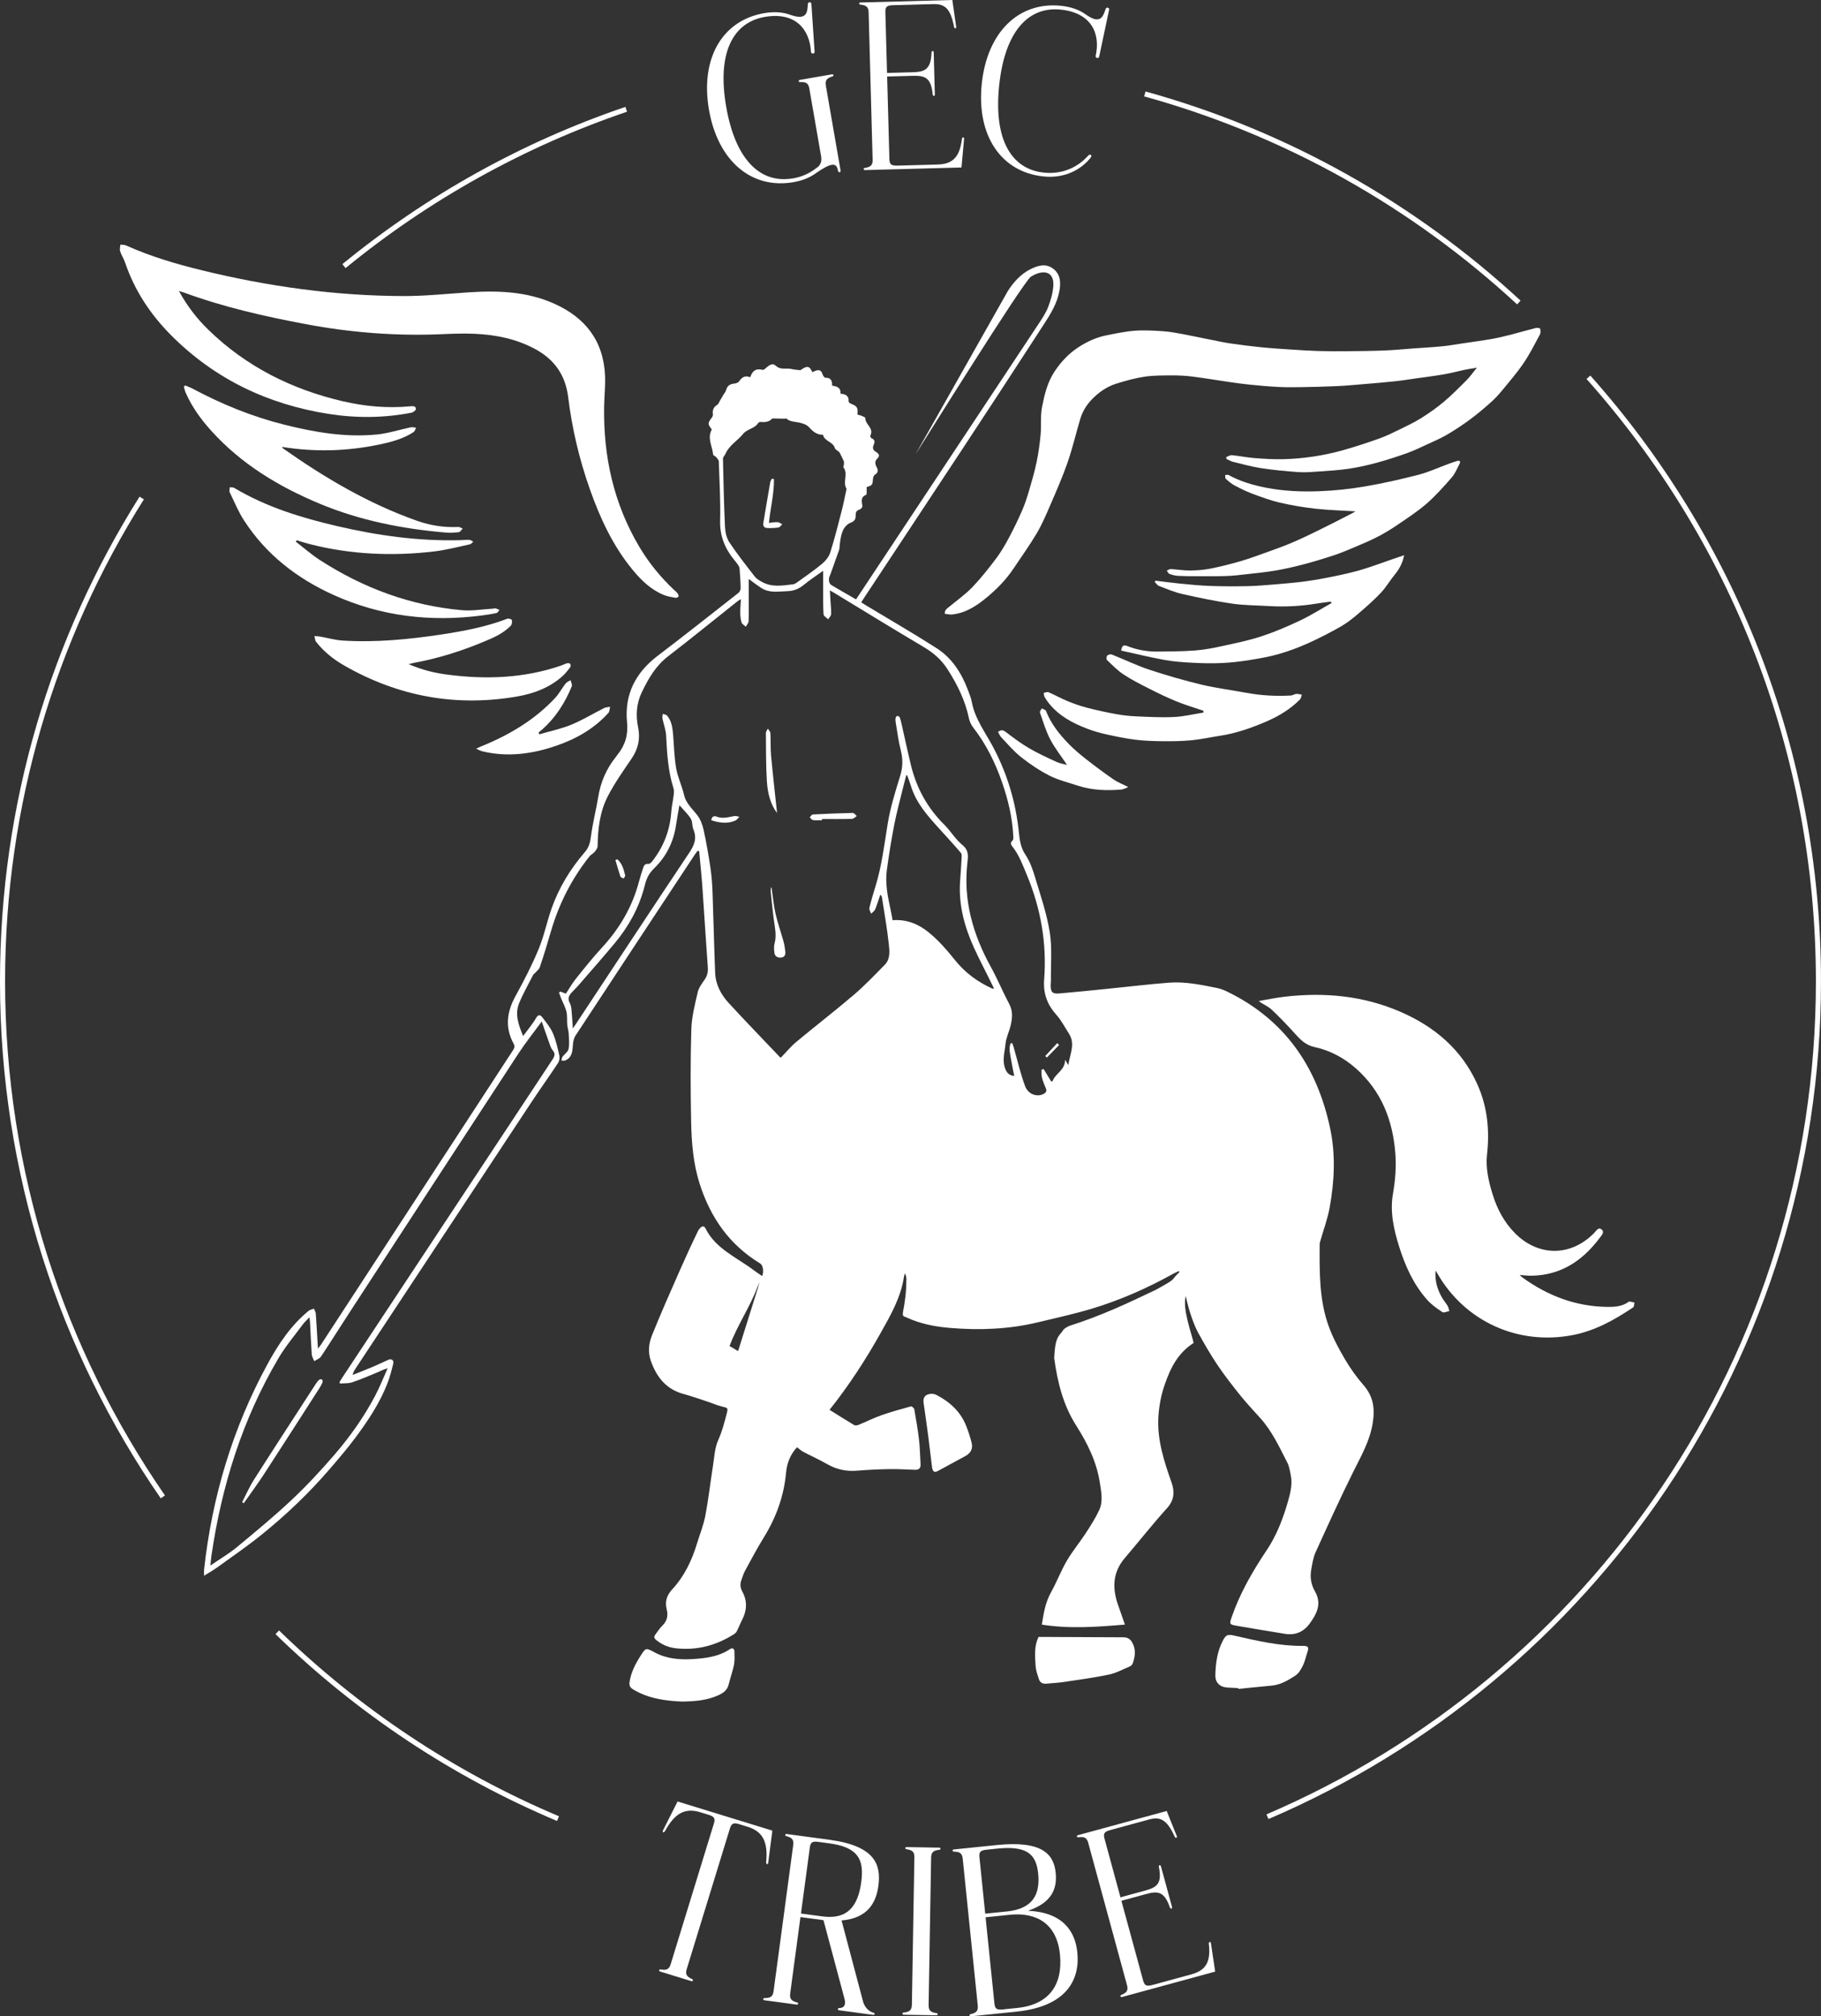 <?xml version="1.0" encoding="UTF-8"?>
<svg id="Calque_1" xmlns="http://www.w3.org/2000/svg" viewBox="0 0 654.73 724.78">
  <rect x="0" y="0" width="654.73" height="724.78" fill="#333333" stroke="none"/>
  <defs>
    <style>
      .cls-1 {
        fill: #fff;
      }

      .cls-2 {
        fill: none;
        stroke: #fff;
        stroke-miterlimit: 10;
        stroke-width: 1.83px;
      }
    </style>
  </defs>
  <g>
    <path class="cls-1" d="M122.21,497.3c-.04-.18-.08-.36-.12-.55.26-.43.51-.86.79-1.28,19.3-29.21,38.61-58.42,57.92-87.62,5.95-9,11.88-18.02,17.85-27.01.78-1.17,1.09-2.09.04-3.35-.74-.88-1.04-2.15-1.45-3.27-.8-2.18-1.54-4.39-2.46-7.04-3.01,4.11-5.85,7.64-8.32,11.42-20.27,30.98-40.48,62-60.69,93.02-3.48,5.33-6.85,10.73-10.38,16.03-.5.74-1.59,1.09-2.41,1.62-.31-.82-.83-1.62-.89-2.45-.27-3.78-.41-7.57-.61-11.35-.03-.53-.11-1.05-.22-1.97-.99,1.05-1.77,1.73-2.37,2.55-2.96,4.01-6.22,7.85-8.75,12.13-12.99,22-20.46,45.92-24.13,71.1-.14.98-.21,1.97-.36,3.46,3.47-2.39,6.72-4.29,9.58-6.66,6.71-5.55,13.44-11.1,19.77-17.07,5.42-5.1,10.51-10.59,15.37-16.24,5.59-6.51,10.56-13.53,14.56-21.15,1.66-3.16,2.97-6.51,4.44-9.77-1.46.36-2.53.98-3.66,1.45-3.02,1.25-6.03,2.56-9.12,3.59-1.35.45-2.9.3-4.36.42ZM277.68,150.4c-.72.92-2.18,1.51-3.99,1.28-.35-.04-.93.08-1.07.33-1.24,2.11-3.93,2.08-5.48,4-1.96,2.42-4.92,4.01-6.27,7.05-.28.64-.94,1.25-.93,1.86.17,8.2.35,16.4.73,24.59.09,1.87.59,3.97,1.61,5.5,2.83,4.23,5.99,8.24,9.11,12.26.6.78,1.57,1.32,2.45,1.83,3.58,2.09,7.43,1.39,11.23.94.49-.06.99-.32,1.4-.62,3.06-2.21,6.19-4.34,9.09-6.75,1.27-1.05,2.47-2.56,2.96-4.1,1.58-5,2.84-10.09,4.16-15.17.61-2.36,1.06-4.76,1.58-7.14.05-.22.14-.5.05-.66-1.38-2.38.71-5.21-1.01-7.56-.17-.23.1-.77.12-1.16.02-.38.08-.81-.06-1.14-.45-1.05-.99-2.07-1.5-3.1-.42-.58-1.52-.95-1.69-1.57-.65-2.36-3.79-2.39-4.26-4.8-2.24.07-3.65-1.18-5.08-2.76-.82-.9-2.3-1.36-3.57-1.63-1.6-.35-3.3-.27-4.61-1.49-.07-.06-.32.11-.48.11-1.28-.02-2.56-.05-4.48-.09ZM251.46,441.77c.73-1.09,1.67-1.3,2.21-.21,3.64,7.41,11.38,10.46,17.75,15.32.67.51,1.84,1.3,2.61,1.79.61-1.39.42-3.82-.73-4.52-11.03-6.68-17.88-16.53-21.75-28.67-2.29-7.2-2.9-14.64-3.05-22.09-.23-11.12-.27-22.26.06-33.38.13-4.47,1.29-8.95,2.3-13.35.38-1.65,1.55-3.17,2.54-4.62.93-1.36,1.21-2.7,1.09-4.35-.71-9.61-1.27-19.23-1.95-28.84-.31-4.31-.77-8.62-1.16-12.93-.19-.02-.39-.05-.58-.07-.32.43-.66.85-.96,1.3-14.33,21.7-28.66,43.39-42.93,65.12-.58.88-.82,2.08-.91,3.16-.19,2.33-.2,4.68-2.81,5.77-.38.16-.89,0-1.35,0,.13-.46.15-.99.41-1.35.71-.97,1.98-1.78,2.18-2.81.35-1.81.13-3.74.03-5.62-.05-1-.42-1.98-.5-2.99-.14-1.6.06-3.25-.3-4.79-.38-1.62-1.24-3.13-1.88-4.69-.29-.71-.53-1.44-.8-2.16.16-.12.31-.25.47-.37.57.21,1.14.42,2.02.75,1.12-1.69,2.2-3.63,3.57-5.34,3.04-3.8,6.09-7.63,9.39-11.21,6.35-6.88,10.94-14.68,13.32-23.77.42-1.61.95-3.19,1.46-4.77.29-.91.63-1.69,1.9-1.55.41.05,1.01-.44,1.32-.84,4.13-5.23,6.45-11.17,6.92-17.85.14-1.93.59-3.84.83-5.77.11-.86.25-1.82,0-2.61-1.96-6.2-2.36-12.6-2.67-19.03-.1-2.07-.91-4.09-1.32-6.16-.11-.53.06-1.11.11-1.67.54.21,1.26.27,1.58.66,1.62,1.95,1.92,4.36,2.13,6.78.34,4.06.41,8.16,1.11,12.15.56,3.23,2.07,6.28,2.81,9.49.71,3.11,2.98,4.99,4.76,7.32,1.12,1.46,1.87,3.38,2.27,5.21.99,4.53,1.79,9.1,2.47,13.69.43,2.88.65,5.81.76,8.72.35,9.69.55,19.38.94,29.06.17,4.17,2.05,7.77,4.8,10.77,6.05,6.58,12.28,13,18.43,19.48.11.12.26.2.36.27,1.89-1.94,3.61-4.04,5.66-5.75,6.83-5.69,13.89-11.11,20.65-16.89,3.92-3.35,7.49-7.11,11.11-10.79,1.98-2.01,1.7-4.79,1.45-7.2-.59-5.7-1.63-11.35-2.49-17.02-.05-.31-.17-.6-.6-.94-.6,1.76-1.13,3.56-1.84,5.27-.25.61-.95,1.04-1.45,1.55-.23-.7-.76-1.47-.62-2.08.62-2.61,1.4-5.19,2.19-7.76,2.26-7.33,3.15-14.9,4.38-22.44.95-5.85,2.74-11.59,4.5-17.27.97-3.14,1.01-6.05.21-9.19-.85-3.32-1.27-6.76-1.84-10.15-.09-.5-.1-1.04,0-1.53.06-.28.43-.7.62-.69.32.03.78.31.87.59.34.97.56,1.99.79,2.99,1.07,4.7,2.07,9.41,3.21,14.1,2,8.28,5.95,15.45,12.04,21.48,2.31,2.29,4,5.26,6.5,7.28,2.39,1.93,2.02,4.17,1.76,6.41-1.52,13.43,1.98,25.67,8.4,37.32,2.41,4.36,4.31,9,6.65,13.4,1.37,2.58,1.12,5.12.51,7.71-.54,2.26-1.65,4.43-1.86,6.7-.28,2.96-1.29,5.95-.03,9.01.64,1.56,1.55,2.25,3.18,2.44-.4-2.04-.85-4.02-1.17-6.03-.3-1.9-.88-3.83-.14-5.7.19-.03.39-.06.58-.09.17.48.37.96.51,1.45,1.34,4.67,2.43,9.43,4.1,13.98,1.14,3.1,4.48,4.13,6.82,2.77.81-.47,1.05-1.05.64-1.99-.56-1.25-1.06-2.55-1.39-3.87-.22-.88-.12-1.84-.16-2.76.26-.08.51-.15.77-.23.9,1.46,1.79,2.93,2.69,4.39.16.02.33.03.49.05.95-2.87,4.56-3.98,4.54-7.79.38.62.62,1.03,1.15,1.91.64-4.11,2.6-7.64.22-11.33-1.47-2.28-2.74-4.76-4.53-6.77-3.26-3.65-4.75-7.66-4.37-12.57,1.01-13.05-1.19-25.59-6.22-37.68-1.48-3.55-2.78-7.16-5.21-10.23-.51-.64-.88-1.36.04-2.09.26-.21.33-.79.31-1.19-.26-6.77-1.83-13.35-4.01-19.67-2.45-7.1-5.78-13.86-10.46-19.86-.71-.92-1.24-2.1-1.48-3.24-1.36-6.44-4.16-12.14-7.73-17.68-2.31-3.59-5.2-5.99-8.76-8.09-10.67-6.31-21.22-12.82-31.81-19.24-.43-.26-.88-.51-1.7-.98.09,1.62.16,2.94.24,4.26.08,1.43.29,2.87.2,4.29-.04.64-.7,1.23-1.07,1.84-.58-.59-1.61-1.15-1.65-1.78-.2-2.97-.13-5.96-.15-8.95-.01-2.05,0-4.09,0-6.72-2.57,1.85-4.85,3.34-6.94,5.06-1.73,1.42-3.59,2.2-5.8,2.27-3.19.09-6.47.77-9.4-1.08-1.6-1.01-3.08-2.2-4.61-3.3,0,2.13,0,4.45,0,6.77,0,2.81.07,5.63-.05,8.43-.03.67-.66,1.31-1.01,1.96-.52-.5-1.32-.91-1.51-1.51-.36-1.11-.46-2.33-.48-3.51-.02-1.54.14-3.09.24-4.87-.51.3-.86.44-1.14.67-8.36,6.64-16.64,13.38-25.1,19.9-4.4,3.4-7.01,7.93-9.35,12.77-2,4.16-2.29,8.36-1.35,12.89.8,3.85,0,7.58-2.31,10.98-3.03,4.45-6.17,8.88-8.62,13.64-2.85,5.52-3.58,11.67-3.65,17.87,0,.72-.6,1.51-1.09,2.13-.49.61-1.32.94-1.8,1.55-6.49,8.13-11.08,17.24-13.97,27.23-1.22,4.23-2.52,8.45-3.92,12.62-.29.86-1.22,1.51-1.86,2.25-.15.17-.4.26-.49.45-1.73,3.41-3.65,6.75-5.1,10.28-1.62,3.95-.22,7.74,1.43,11.8,1.69-2.31,3.38-4.26,4.64-6.45.86-1.49,1.59-1.17,2.29-.26,1.38,1.81,2.89,3.62,3.78,5.68,1.09,2.54,1.7,5.3,2.32,8.02.19.84,0,2.01-.48,2.72-3.18,4.83-6.56,9.52-9.75,14.35-21.05,31.84-42.07,63.7-63.1,95.55-.4.61-.79,1.24-.97,2.2,2.42-.97,4.85-1.9,7.25-2.92,1.88-.8,3.72-1.7,5.59-2.53,1.1-.49,2.04.16,1.74,1.39-.59,2.47-1.24,4.94-2.17,7.3-2.76,7-6.91,13.23-11.37,19.23-2.86,3.85-5.98,7.5-9.11,11.14-7.57,8.82-15.96,16.82-25.01,24.08-5.05,4.05-10.4,7.72-15.65,11.51-1.41,1.02-2.94,1.87-4.7,2.98,0-.92-.06-1.59,0-2.25,2.89-26.08,10.24-50.79,22.83-73.86,3.89-7.13,8.37-13.87,14.75-19.11.51-.42,1.27-.53,1.92-.79.23.61.63,1.21.67,1.83.29,4.05.5,8.11.76,12.53.48-.61.81-.96,1.06-1.35,23.05-35.33,46.09-70.67,69.15-106,.51-.79.64-1.36.13-2.3-3.19-5.84-2.39-11.47.75-17.16,3.01-5.45,5.87-11.02,8.26-16.77,1.93-4.64,2.93-9.65,4.59-14.41,2.63-7.56,6.75-14.34,11.95-20.37,1.56-1.81,1.99-3.48,2.27-5.7.62-4.82,1.86-9.55,2.65-14.35.87-5.35,2.96-10.09,6.35-14.3.18-.22.32-.48.5-.7,2.8-3.43,3.93-7.13,3.48-11.75-.97-9.91,3.03-17.8,10.99-23.84,9.78-7.43,19.41-15.06,29.07-22.64.45-.35.8-1.13.79-1.7-.04-2.35-.2-4.7-.39-7.04-.04-.48-.31-.97-.58-1.38-.41-.62-.91-1.18-1.38-1.76-3.32-4.09-5.16-8.58-5.03-14.05.18-7.11-.24-14.23-.48-21.34-.02-.51-.54-1.05-.92-1.5-.32-.38-1.09-.63-1.12-.99-.26-2.95-2.22-5.84-.47-8.98-1.55-2.06-1.54-2.21.05-4.32.24-.32.4-.83.34-1.21-.23-1.5.29-2.53,1.57-3.33.4-.25.6-.85.87-1.3.43-.72.83-1.45,1.25-2.17.36-.61.89-1.17,1.06-1.83.41-1.49,1.3-2.16,2.82-2.31.65-.06,1.53-.35,1.86-.83.99-1.45,2.1-2.25,4.01-1.46.7-2.3,2.07-3.31,4.45-2.66.35.1.95-.47,1.35-.82,1.01-.89,2.24-1.73,3.35-.68,1.77,1.68,3.89.72,5.79,1.21.89.23,1.84.25,3.09.41,2.42-1.71,3.19-1.64,4.3.7.36-.16.71-.35,1.08-.48,1.51-.54,2.15-.14,2.65,1.42.14.43.64,1.08.96,1.07,1.98-.06,2.47,1.1,2.41,2.86,1.68.22,3.19.64,3,2.88,1.78.11,3.07.71,2.93,2.78-.02.24.41.65.72.77,2.38.93,2.69,1.39,2.45,3.95.53.15,1.09.26,1.61.48.46.2,1.25.54,1.24.79-.12,2.3,3.21,3.61,1.79,6.27-.11.2.17.86.4.95,1.26.49,1.26,1.33.81,2.36-.48,1.1-.34,1.9.82,2.57.94.55,1.62,1.33.42,2.45-.93.87-.76,1.96-.19,3.01.61,1.11.6,2.01-.65,2.76-.39.24-.63.98-.67,1.51-.15,2.14-.26,2.33-2.26,2.89,0,.54.02,1.11,0,1.67-.02.39,0,1.06-.2,1.13-2.09.84-1.56,2.43-1.34,4.03.05.38-.53,1.12-.94,1.23-1.31.34-1.52,1.19-1.49,2.33.03,1.36-.58,1.99-1.98,2.53-1.14.43-2.25,1.77-2.7,2.96-.77,2-1,4.21-1.18,6.48l-3.26,9.18c-.79,1.33-.59,3.12.41,3.72,2.86,1.7,5.74,3.34,8.85,5.13,1.4-2.1,2.7-4.06,3.99-6.01,20.54-30.99,41.09-61.98,61.62-92.98,1.29-1.95,2.63-3.94,3.46-6.1.94-2.43,1.7-5.04,1.87-7.61.28-4.23-2.31-5.84-6.24-4.24-.63.26-1.26.57-1.83.95-2.76,1.82-39.71,61.15-41.54,63.97l33.31-58.92c2.09-3.2,4.62-6.03,8.12-7.77,2.67-1.33,5.49-2.15,8.13-.15,2.67,2.02,2.77,4.99,2.23,8-.79,4.4-3.1,8.15-5.46,11.8-9.69,14.99-19.48,29.92-29.29,44.83-11.71,17.79-23.48,35.53-35.22,53.3-.41.62-.8,1.24-1.29,2,.61.38,1.12.72,1.65,1.03,8.5,5.13,17.11,10.1,25.47,15.45,5.53,3.54,8.95,8.93,11.25,15.02.53,1.39,1.11,2.8,1.38,4.25,1.12,6.11,4.87,10.96,7.67,16.25,5.16,9.72,8.2,20.01,9.3,30.93.28,2.73.68,5.36,2.36,7.84,1.63,2.42,2.63,5.36,3.48,8.2,1.94,6.48,4.17,12.94,5.23,19.58.9,5.66.35,11.56.42,17.35,0,.57-.11,1.14-.1,1.72.02,2.54.63,3.18,3.15,2.96,5.71-.5,11.42-1.08,17.12-1.65,7.41-.74,14.81-1.65,22.24-2.22,5.82-.45,11.54.74,17.23,1.89,1.28.26,2.54.74,3.72,1.31,20.69,10.06,32.31,26.96,37.02,49.1,2.02,9.48,1.56,18.96-.13,28.38-.76,4.25-2.31,8.35-3.49,12.52-.08.27-.13.56-.13.84-.06,10.05-.2,20.16,3.35,29.75,1.5,4.05,3.6,7.93,5.8,11.67,1.91,3.24,4.13,6.35,6.61,9.19,3.61,4.14,4.17,8.57,3.27,13.89-1.08,6.36-4.16,11.67-6.94,17.25-4.74,9.55-9.16,19.26-13.57,28.97-.88,1.95-1.18,4.19-1.57,6.33-.49,2.73.01,5.36,1.39,7.77,2.53,4.41.56,8.11-1.98,11.57-2.15,2.93-5.16,4.24-8.87,3.62-5.83-.97-11.66-1.89-17.48-2.92-2.41-.42-2.49-.64-1.71-2.91,2.98-8.69,7.52-16.57,12.61-24.16,3.62-5.39,5.9-11.36,7.69-17.58.91-3.18,1.69-6.32.98-9.62-.31-1.45-.52-2.99-1.18-4.28-2.83-5.53-5.43-11.21-9.62-15.92-2.39-2.69-4.89-5.3-7.15-8.1-2.9-3.6-5.75-7.26-8.34-11.09-2.55-3.78-4.84-7.75-7.03-11.75-1.24-2.27-3.3-7.55-4.4-13.09-1.27,4.58,2.01,13.18,2.82,16.86-5.67,3.69-8.26,8.81-10.45,15.15-1.25,3.63-1.99,7.56-2.22,11.39-.5,8.29,2.06,16.06,4.78,23.78,1.11,3.17.94,6.19-1.66,9.06-5.26,5.82-10.12,12-15.21,17.97-4.32,5.06-4.53,10.66-2.48,16.63.8,2.31,1.61,4.62,2.53,7.26-10.14.85-19.9,1.59-29.87.01.67-4.21,1.31-8.03,3.29-11.58,2.06-3.69,3.56-7.7,5.69-11.35,2.01-3.45,4.6-6.55,6.79-9.9,1.75-2.68,3.5-5.41,4.85-8.3,1.5-3.21.73-6.7.22-10.01-1.17-7.51-4.52-14.19-8.54-20.52-4.7-7.4-6.69-15.64-7.85-24.15.32-6.89,1.28-7.61,2.88-9.52.37-.92,1.67-1.69,2.72-2.1,11.19-3.56,20.56-7.96,30.97-12.93,8.07-4.42,4.97-3.1,8.45-6.33-.07-.13-.14-.27-.21-.4-.74.36-1.5.68-2.22,1.08-9.36,5.21-19.14,9.49-29.39,12.55-6.26,1.86-12.66,3.26-19.02,4.79-10.42,2.51-20.99,2.91-31.62,2.03-5.4-.45-10.69-1.47-15.65-3.77q-.26-.12-.79-.3c-.51-.23-.67-.6-.48-1.65.67-3.65,1.17-6.74,1.2-11.32.13-.81-.14-1.69-.47-2.56-.12.33-.31.64-.35.98-1.09,7.63-4.88,14.14-8.57,20.7-5.35,9.52-11.29,18.64-18.22,27.36,2.99,1.87,5.91,3.72,8.89,5.49.38.23,1.12.08,1.61-.12,2.76-1.13,5.43-2.48,8.24-3.47,3.45-1.21,6.99-2.17,10.52-3.14.3-.08,1.13.6,1.2,1.02.65,3.65,1.28,7.31,1.71,10.99.34,2.9.36,5.83.55,8.74.1,1.51-.63,2.09-2.06,2.04-3.04-.1-6.08-.3-9.11-.25-3.9.07-7.8.25-11.68.57-3.85.32-7.35-.43-10.71-2.35-2.78-1.6-5.73-2.91-8.57-4.41-.8-.42-1.49-1.07-2.28-1.66-2.37,2.5-3.64,5.69-3.95,9.16-.77,8.41-3.55,16.05-7.97,23.21-2.41,3.9-4.56,7.95-6.75,11.98-.62,1.14-.99,2.43-1.43,3.67-.49,1.39-.22,2.66.48,3.95,1.82,3.41,1.59,6.82-.19,10.2-.68,1.3-1.19,2.68-1.86,3.99-.22.43-.64.81-1.06,1.07-6.37,4.03-13.28,5.87-20.83,5.03-2.62-.29-4.95-1.25-7.04-2.94-.97-.78-.85-1.34-.26-2.12.8-1.05,1.52-2.19,2.46-3.1,1.73-1.67,2.09-3.67,1.54-5.84-.73-2.85.06-5.11,2.02-7.23,4.37-4.73,7.05-10.41,8.9-16.52,1-3.29,2.32-6.52,2.96-9.87,1.12-5.85,1.78-11.79,2.71-17.68.51-3.22.65-6.66,1.94-9.56,1.38-3.09,2.2-6.24,3.03-9.44.56-2.17.45-2.08-1.74-2.61-1.77-.43-3.46-1.2-5.2-1.77-2.83-.93-5.64-1.94-8.51-2.71-6.28-1.69-9.74-6.05-11.81-11.91-1.12-3.18-.74-6.36.43-9.25,3.21-7.97,6.69-15.84,10.17-23.7,2.09-4.71,4.25-9.45,6.52-14.08M326.17,278.68c-.11,0-.22,0-.34,0-.37,1.42-.75,2.85-1.1,4.28-1.07,4.39-2.28,8.76-3.15,13.2-1.09,5.56-1.99,11.17-2.75,16.79-.31,2.28-.19,4.66.07,6.96.3,2.67.97,5.29,1.48,7.93.19.99.38,1.98.56,2.94,5.1-.43,9.38,1.45,12.93,4.33,3.57,2.89,6.65,6.47,9.55,10.07,3.66,4.56,8.16,7.82,13.41,10.2.11.05.29-.04.54-.09-.57-1.16-1.09-2.24-1.62-3.31-1.83-3.7-3.75-7.36-5.47-11.11-3.5-7.66-5.68-15.62-5.08-24.15.19-2.69.39-5.37.53-8.06.04-.71.14-1.65-.25-2.1-2.59-3.03-5.3-5.97-7.99-8.93-4.1-4.52-8.13-9.07-9.96-15.09-.4-1.31-.91-2.58-1.37-3.86ZM205.97,369.67c.53-.79.89-1.3,1.24-1.82,13.5-20.43,26.95-40.89,40.56-61.25,1.86-2.78,2.9-5.27,1.52-8.5-.5-1.18-.25-2.75-.9-3.79-1.03-1.67-2.53-3.05-4.11-4.86-.45,2.6-.89,4.88-1.23,7.18-.88,6.06-3.55,11.34-7.87,15.52-1.74,1.69-2.63,3.4-3.2,5.54-.12.44-.23.89-.35,1.33-1.98,7.44-5.63,14.03-10.52,19.91-4.32,5.2-8.81,10.27-13.23,15.38-.67.78-1.42,1.48-2.13,2.23-1.04,1.1-1.83,2.21-.95,3.85.4.73.58,1.63.67,2.47.21,2.15.32,4.31.49,6.81ZM272.6,462.62c-.07-.04,1.18-3.59-.21-.12-2.81,7.47-7.25,13.76-10.09,21.35.48.2,2.61,1.59,3.08,1.78,2.44-7.77,4.84-15.39,7.23-23.01Z"/>
    <path class="cls-1" d="M516.15,456.75c-.33,3.77.73,7.17,2.7,10.29.52.82,1.18,1.57,1.66,2.41.31.54.41,1.21.6,1.81-.85.15-1.98.73-2.5.39-1.94-1.29-3.91-2.66-5.45-4.39-4.98-5.59-7.97-12.29-10.17-19.36-1.91-6.13-3.28-12.38-2.16-18.81.84-4.85,1.24-9.69.85-14.56-.93-11.87-5-22.34-14.11-30.43-4.33-3.85-9.35-6.52-14.98-7.75-3-.65-4.86-2.44-6.76-4.55-2.8-3.1-5.69-6.14-8.73-8.99-1.23-1.15-2.98-1.73-4.5-2.99,3.07-.52,6.13-1.18,9.23-1.54,14.33-1.67,28.32-.38,41.67,5.41,12.26,5.32,21.96,13.49,27.59,25.89,3.68,8.09,4.55,16.57,3.56,25.4-.54,4.81.55,9.61,1.98,14.24,1.64,5.34,4.19,10.18,8.19,14.17,8.44,8.42,20.19,8.28,28.46-.31.7-.73,1.43-2.14,2.61-1.11,1.07.94,0,2.01-.62,2.85-6.13,8.25-13.94,13.55-24.57,13.74-1.35.02-2.7-.16-4.3-.26.4.38.61.63.87.81,9.16,6.66,19.29,10.53,30.7,10.66,2.64.03,5.26-.14,7.57-1.81.42-.31,1.41.15,2.13.26-.15.59-.11,1.47-.48,1.72-6.7,4.49-13.65,8.4-21.74,9.96-19.63,3.78-38.74-4.86-48.65-22.15-.19-.34-.41-.67-.61-1Z"/>
    <path class="cls-1" d="M64.31,104.56c2.97,5.44,6.45,9.92,10.53,13.9,13.59,13.26,29.93,21.45,48.3,25.75,8.04,1.88,16.19,2.61,24.45,1.83.9-.08,1.94-.16,1.94,1.01,0,.44-.96,1.17-1.57,1.29-9.9,1.93-19.86,2-29.81.44-21.85-3.43-40.93-12.52-56.62-28.27-7.43-7.46-13.13-16.06-16.54-26.1-.48-1.4-1.34-2.68-1.79-4.08-.23-.72.04-1.59.08-2.4.69.09,1.46.03,2.07.31,8.78,3.94,17.96,6.66,27.28,8.93,23.79,5.81,47.91,9.18,72.42,9.25,7.84.02,15.69-.83,23.53-1.34,10.47-.69,20.81-.32,30.59,4.03,11.25,5,17.85,13.42,18.37,25.99.15,3.64-.26,7.3-.33,10.96-.31,17.94,3.4,34.88,12.62,50.44,3.45,5.82,7.69,11,12.61,15.63.38.35.81.67,1.11,1.08.24.34.53.88.42,1.19-.1.27-.76.54-1.12.48-1.4-.25-2.84-.47-4.15-1-4.54-1.85-7.99-5.14-11.06-8.83-7.26-8.73-11.93-18.87-15.66-29.49-3.74-10.65-6.32-21.59-7.69-32.79-.96-7.88-4.93-13.55-11.83-17.28-6.82-3.69-14.22-5.17-21.85-5.51-4.12-.19-8.26,0-12.39.17-16.17.65-32.19-.62-48.09-3.6-14.96-2.81-29.78-6.16-44.1-11.43-.42-.15-.85-.26-1.72-.53Z"/>
    <path class="cls-1" d="M440.91,164.28c.68-.24,1.38-.72,2.02-.66,2.65.26,5.26.81,7.91,1.02,3.49.27,7,.5,10.49.42,3.54-.08,7.1-.4,10.6-.91,3.52-.52,7.03-1.24,10.46-2.19,4.5-1.25,8.96-2.71,13.37-4.28,2.6-.92,5.1-2.16,7.59-3.37,2.64-1.29,5.31-2.56,7.78-4.12,2.77-1.74,5.48-3.65,7.98-5.76,2.86-2.41,5.51-5.08,8.15-7.73,1.25-1.26,2.28-2.74,3.75-4.54-1.85.32-3.19.51-4.52.79-2.44.52-4.85,1.18-7.3,1.6-3.49.6-7.01,1.04-10.51,1.53-2.4.34-4.79.73-7.2.98-3.58.38-7.17.68-10.75.98-3.32.28-6.64.59-9.97.75-4.46.21-8.94.31-13.4.38-2.66.05-5.33.05-7.98-.09-3.32-.18-6.64-.48-9.95-.81-2.48-.25-4.94-.59-7.41-.95-4.44-.64-8.86-1.4-13.31-1.96-2.47-.31-4.97-.44-7.46-.42-3.26.02-6.56-.01-9.77.47-3.43.52-6.82,1.47-10.14,2.5-3.41,1.06-6.31,3.12-8.78,5.66-1.94,2-3.38,4.4-4.18,7.08-1.55,5.19-2.77,10.5-4.55,15.61-1.81,5.21-4.04,10.28-6.23,15.35-1.48,3.43-2.96,6.9-4.86,10.11-2.59,4.37-5.58,8.51-8.41,12.75-2.57,3.85-5.8,7.14-9.3,10.08-3.73,3.12-7.78,5.87-12.87,6.34-.38.04-.77-.04-1.15-.08-.39-.04-.79-.1-1.28-.17-.2-1.4.86-1.95,1.7-2.65,2.74-2.28,5.7-4.35,8.15-6.91,3.08-3.21,5.86-6.73,8.54-10.29,1.76-2.33,3.25-4.9,4.63-7.48,1.73-3.23,3.32-6.53,4.78-9.89.99-2.28,1.76-4.66,2.46-7.05,1-3.41,2-6.83,2.72-10.31.68-3.27,1.14-6.6,1.44-9.92.3-3.25-.12-6.61.5-9.78.88-4.48,1.91-8.93,4.57-12.92,2.27-3.39,4.93-6.22,8.26-8.45,3.17-2.12,6.61-3.72,10.36-4.46,3.37-.66,6.75-1.4,10.16-1.65,3.37-.25,6.78-.04,10.17.18,2.36.15,4.72.6,7.05,1.03,3.39.63,6.76,1.37,10.15,2.04,2.38.47,4.75.99,7.15,1.34,3.59.52,7.19.98,10.8,1.34,3.54.36,7.1.59,10.65.82,3.32.22,6.64.44,9.97.54,3.34.1,6.68.11,10.02.08,4.63-.04,9.27-.09,13.89-.27,3.44-.13,6.87-.48,10.31-.73,3.48-.25,6.96-.44,10.44-.78,2.41-.23,4.8-.67,7.2-1.03,3.5-.52,7.01-.98,10.49-1.59,2.45-.43,4.87-1.03,7.27-1.64,2.79-.71,5.55-1.55,8.35-2.25.58-.15,1.67-.13,1.79.14.26.59.29,1.52-.01,2.08-1.87,3.49-3.66,7.05-5.88,10.32-2.38,3.5-5.16,6.73-7.86,10-1.26,1.53-2.64,2.98-4.12,4.29-2.36,2.09-4.78,4.14-7.32,6.01-2.65,1.95-5.4,3.78-8.24,5.44-2.32,1.36-4.82,2.42-7.28,3.55-2.36,1.09-4.71,2.23-7.16,3.1-3.6,1.28-7.24,2.47-10.93,3.47-3.27.89-6.6,1.63-9.95,2.13-3.56.53-7.17.74-10.76.99-2.43.17-4.88.39-7.3.22-4.5-.32-9-.74-13.46-1.42-3.41-.52-6.75-1.46-10.11-2.28-.83-.2-1.59-.69-2.38-1.05-.01-.23-.03-.46-.04-.69Z"/>
    <path class="cls-1" d="M66.58,138.55c.86.37,1.76.67,2.59,1.11,10.52,5.62,21.48,10.1,33.07,13,10.96,2.74,22.05,4.64,33.38,3.51,4.06-.41,8.03-1.73,12.05-2.57.62-.13,1.31.09,1.96.15-.32.54-.5,1.29-.97,1.59-3.72,2.41-7.95,3.54-12.22,4.43-11.57,2.43-23.2,2.79-35.09.86.2.27.28.45.42.55,15.01,10.59,30.73,19.86,48.14,26.01,4.83,1.71,9.77,2.46,14.88,2.23.51-.02,1.04.38,1.57.58-.45.44-.86,1.2-1.36,1.27-1.52.21-3.1.3-4.63.17-15.63-1.33-30.9-4.32-45.45-10.39-14.72-6.14-28.15-14.23-38.95-26.19-3.71-4.11-6.95-8.55-9.19-13.65-.31-.7-.46-1.46-.69-2.2.16-.16.32-.31.48-.47Z"/>
    <path class="cls-1" d="M487.39,183.8c-4.8-.3-9.6-.42-14.36-.94-4.33-.48-8.65-1.21-12.89-2.19-3.39-.79-6.7-2.02-9.97-3.24-2.21-.83-4.34-1.9-6.43-3.02-1.11-.6-2.1-1.47-3.04-2.33-.26-.23-.14-.88-.19-1.34.41,0,.9-.16,1.21,0,4.26,2.34,8.82,3.66,13.59,4.59,6.34,1.23,12.73,1.48,19.1,1.24,5.51-.2,11.04-.81,16.48-1.74,6.44-1.1,12.84-2.55,19.17-4.19,3.6-.93,7.02-2.53,10.52-3.81,1.11-.41,2.23-.82,3.37-1.14.84-.24,1.29.14.85.98-.89,1.71-1.63,3.58-2.87,5-2.86,3.28-5.79,6.58-9.07,9.42-3.32,2.87-7.05,5.28-10.69,7.76-2.24,1.53-4.59,2.93-7,4.17-2.6,1.34-5.32,2.47-8.01,3.61-2.39,1.02-4.79,2.04-7.25,2.86-3.58,1.19-7.2,2.3-10.85,3.27-3.38.9-6.8,1.69-10.24,2.29-3.44.6-6.92.93-10.39,1.33-2.47.28-4.94.58-7.42.67-3.48.12-6.96.07-10.44.07-2.32,0-4.63,0-6.94-.12-1.05-.06-2.12-.33-3.12-.69-.42-.15-.67-.77-1-1.18.48-.2.97-.59,1.44-.57,2.31.12,4.61.53,6.91.51,2.45-.02,4.94-.2,7.34-.68,3.69-.73,7.35-1.66,10.96-2.71,3.25-.95,6.43-2.14,9.62-3.29,2.92-1.05,5.86-2.09,8.71-3.31,3.28-1.4,6.49-2.94,9.69-4.51,3.96-1.94,7.88-3.97,11.81-5.98.54-.27,1.05-.6,1.41-.8Z"/>
    <path class="cls-1" d="M504.86,199.56c-.61,2.96-1.79,5.06-3.4,7.01-1.73,2.1-3.1,4.52-4.95,6.48-2.51,2.65-5.26,5.08-8.04,7.45-1.98,1.69-4.04,3.36-6.28,4.64-3.86,2.2-7.83,4.26-11.88,6.08-3.38,1.52-6.88,2.82-10.44,3.85-3.44.99-6.99,1.61-10.53,2.18-3.28.52-6.61.92-9.93,1.08-3.54.16-7.1.09-10.64-.1-3.39-.18-6.8-.41-10.13-1.02-5.22-.95-10.37-2.22-15.51-3.35.16-1.73.86-2.16,2.12-1.66,3.56,1.43,7.28,2.06,11.09,2.01,4.45-.06,8.92-.05,13.35-.39,3.25-.25,6.5-.87,9.69-1.57,4.73-1.03,9.51-2,14.1-3.5,4.76-1.56,9.41-3.55,13.95-5.7,3.89-1.84,7.54-4.16,11.3-6.27-.08-.17-.16-.35-.23-.52-1.6.21-3.2.39-4.79.65-5.76.96-11.56,1.3-17.39.95-4.46-.27-8.97-.25-13.38-.89-5.99-.87-11.93-2.12-17.83-3.45-2.85-.64-5.59-1.81-8.33-2.86-.64-.24-1.09-.98-1.62-1.48.11-.15.23-.3.34-.45,2.9.35,5.79.76,8.69,1.04,3.59.35,7.2.72,10.8.85,4.51.16,9.02.17,13.53.08,3.27-.07,6.54-.36,9.8-.63,3.66-.31,7.32-.6,10.95-1.09,3.53-.48,7.04-1.13,10.52-1.85,3.32-.69,6.64-1.42,9.88-2.39,3.77-1.13,7.47-2.53,11.2-3.82,1.23-.42,2.46-.83,3.98-1.34Z"/>
    <path class="cls-1" d="M106.38,194.73c2.9,2.23,5.66,4.67,8.72,6.64,15.54,10.01,32.46,16.31,50.93,17.96,3.72.33,7.52-.34,11.29-.55.28-.02.59-.18.84-.11.49.13.96.38,1.43.57-.35.38-.64,1.01-1.06,1.1-1.73.39-3.49.66-5.25.89-18.45,2.4-36.3.34-53.35-7.37-13.15-5.94-24.2-14.5-32.13-26.69-2.08-3.19-3.55-6.79-5.22-10.24-.23-.48.02-1.18.04-1.79.52.07,1.14-.02,1.56.23,11.48,6.85,24.06,10.72,36.96,13.73,14.58,3.4,29.33,5.46,44.34,5.07,1.09-.03,2.18-.18,3.26-.12.48.03.95.42,1.42.65-.39.33-.75.87-1.19.96-4.26.91-8.5,2.04-12.81,2.55-15.06,1.78-30.02,1.14-44.77-2.62-1.59-.41-3.16-.92-4.74-1.39-.09.17-.19.34-.28.52Z"/>
    <path class="cls-1" d="M432.65,255.47c-3.2-1.09-6.45-2.05-9.57-3.32-3.34-1.36-6.59-2.93-9.81-4.56-3.18-1.61-6.38-3.22-9.34-5.17-2.18-1.44-4.04-3.38-5.94-5.2-.26-.25-.18-1.28.12-1.58.35-.35,1.21-.54,1.67-.36,4.46,1.77,8.8,3.9,13.35,5.41,6.21,2.06,12.53,3.89,18.89,5.41,5.33,1.28,10.81,1.95,16.21,2.95,5.26.98,10.55,1.24,15.87.96.66-.04,1.29-.52,1.96-.58.66-.05,1.33.17,2,.28-.21.57-.26,1.29-.65,1.69-3.46,3.53-7.67,6.05-12.15,7.97-5.33,2.29-10.83,4.23-16.63,5.11-3.41.52-6.8,1.28-10.22,1.61-3.42.33-6.87.37-10.31.34-3.28-.03-6.57-.13-9.82-.53-3.52-.43-7.02-1.17-10.49-1.93-2.31-.51-4.62-1.16-6.83-2.01-5.28-2.01-10.21-4.62-13.83-9.15-.57-.71-1.1-1.45-1.53-2.24-.24-.44-.24-1-.35-1.51.58-.09,1.28-.44,1.73-.24,2.32,1,4.54,2.25,6.88,3.21,2.29.94,4.65,1.77,7.05,2.39,3.44.89,6.93,1.64,10.43,2.28,2.39.43,4.83.7,7.26.8,4.51.19,9.04.45,13.54.23,3.56-.18,7.08-1.04,10.61-1.6-.03-.21-.05-.43-.08-.64Z"/>
    <path class="cls-1" d="M146.89,238.71c4.84,2.11,9.4,3.2,14.07,3.8,13.76,1.79,27.36,1.29,40.63-3.21.76-.26,1.47-.67,2.23-.88.37-.1,1-.04,1.2.2.21.26.22.96,0,1.23-.87,1.13-1.76,2.29-2.82,3.23-4.6,4.1-10.2,6.21-16.13,7.25-22.11,3.86-42.91.02-62.35-11.13-3.85-2.21-7.32-4.97-10.07-8.5-.41-.53-.41-1.37-.6-2.07.68.06,1.36.06,2.03.18,2.7.48,5.37,1.27,8.09,1.44,11.91.74,23.73-.4,35.49-2.18,8.06-1.22,16.06-2.72,23.72-5.66.46-.18,1.61.18,1.66.44.13.65.04,1.61-.38,2.05-2.77,2.88-6.41,4.4-10.01,5.89-8.02,3.32-16.27,5.91-24.82,7.48-.49.09-.98.23-1.96.46Z"/>
    <path class="cls-1" d="M245.42,611.64c-6.07-.26-12.22-1.02-17.79-4.38-1.14-.69-1.46-1.45-1.28-2.65.51-3.42,2.05-6.42,3.87-9.29,2.01-3.16,1.98-3.06,5.24-1.32,4.23,2.27,8.88,2.63,13.56,2.36,4.7-.28,9.36-.85,13.45-3.59.95-.63,1.58-.08,1.6.94.03,1.6.12,3.24-.18,4.79-.47,2.35-1.34,4.62-1.89,6.95-.48,2.02-1.88,3.06-3.59,3.85-4.05,1.88-8.37,2.26-12.98,2.32Z"/>
    <path class="cls-1" d="M373.44,588.39c10.42.05,20.49.12,30.56.14,1.52,0,2.43.7,3.13,1.96,1.35,2.48,1.01,4.98.12,7.47-.15.42-.62.86-1.04,1.04-2.46,1.04-4.88,2.38-7.46,2.92-5.36,1.13-10.81,1.86-16.23,2.67-2.09.31-4.22.41-6.33.61-1.32.13-2.28-.4-2.67-1.66-.48-1.52-1.06-3.07-1.17-4.63-.26-3.69-.53-7.43,1.09-10.54Z"/>
    <path class="cls-1" d="M445.2,606.79c-1.32-.06-2.64-.11-3.95-.2-2.74-.19-4.35-1.82-4.28-4.51.11-4.2.66-8.33,2.6-12.15,1.16-2.29,1.76-2.57,4.18-2.01,8.16,1.88,16.31,3.78,24.77,3.7,1.9-.02,2.16.5,1.52,2.35-.54,1.57-.86,3.24-1.59,4.72-.66,1.33-1.5,2.81-2.68,3.59-2.62,1.71-5.35,3.34-8.62,3.63-3.98.36-7.95.78-11.92,1.17,0-.09-.02-.19-.03-.28Z"/>
    <path class="cls-1" d="M193.86,263.96c3.87-1.13,7.87-1.95,11.58-3.48,4.06-1.67,7.85-4,11.79-5.98.63-.31,1.42-.3,2.13-.43-.2.75-.17,1.7-.63,2.21-5.1,5.63-11.49,9.28-18.58,11.73-8.72,3.01-17.61,4.25-26.74,2.05-.61-.15-1.18-.48-2.24-.93.88-.41,1.25-.6,1.63-.76,10.06-4.05,19.27-9.45,26.75-17.43,1.47-1.57,2.49-3.56,3.83-5.27.41-.53,1.17-.79,1.77-1.17.16.74.67,1.62.43,2.2-2.43,5.9-5.77,11.21-10.6,15.48-.43.38-.87.74-1.31,1.11l.2.68Z"/>
    <path class="cls-1" d="M358.85,263.07c1.24-.92,1.95-.6,2.92.15,2.67,2.06,5.41,4.08,8.32,5.78,3.12,1.82,6.44,3.33,9.73,4.85,1.25.58,2.67.78,3.83,1.1-2.03-3.03-4.35-5.95-6.05-9.19-1.59-3.03-2.56-6.39-3.7-9.65-.13-.37.43-.98.66-1.48.52.3,1.35.47,1.52.91,1.78,4.61,4.79,8.37,8.16,11.85,1.97,2.03,4.17,3.86,6.4,5.61,3.18,2.49,6.44,4.9,9.77,7.2,1.46,1.01,3.18,1.65,5.26,2.71-1.08.4-1.75.83-2.46.89-5.33.45-10.63.27-15.77-1.42-3.38-1.11-6.91-1.96-10.05-3.55-3.6-1.82-7.02-4.13-10.2-6.63-2.65-2.08-4.86-4.73-7.21-7.18-.49-.51-.74-1.24-1.14-1.95Z"/>
    <path class="cls-1" d="M335.23,500.99c.25.07.96.15,1.55.46,4.82,2.53,8.64,6.04,10.66,11.22.76,1.96,1.42,3.98,1.92,6.02.51,2.09-.38,3.68-2.29,4.7-3.27,1.76-6.53,3.56-9.8,5.32-1.34.72-1.94.34-2.18-1.47-.49-3.81-.9-7.63-1.4-11.44-.51-3.87-1.08-7.72-1.62-11.58-.28-2.04.71-3.21,3.16-3.23Z"/>
    <path class="cls-1" d="M279.39,292.25c-2.42-3.17-3.4-7.26-3.66-11.44-.36-5.76-.3-11.55-.36-17.33,0-.52.45-1.04.69-1.56.33.52.9,1.03.93,1.57.15,2.69,0,5.39.24,8.07.65,7,1.45,13.99,2.16,20.69Z"/>
    <path class="cls-1" d="M277.4,319.05c.47,3.15.76,6.34,1.46,9.45.74,3.29,1.9,6.48,2.8,9.73.35,1.26.57,2.56.7,3.86.12,1.15-.31,2.07-1.66,2.13-1.26.05-2.15-.54-2.28-1.83-.11-1.07-.21-2.23.07-3.24.79-2.88.13-5.65-.25-8.46-.46-3.39-.78-6.81-1.14-10.21-.05-.48.06-.97.09-1.46.07.02.14.03.2.05Z"/>
    <path class="cls-1" d="M295.54,294.83c-1.09,0-2.18.1-3.25-.05-.42-.06-.78-.64-1.16-.99.38-.36.74-1.01,1.13-1.03,4.79-.25,9.59-.45,14.38-.55.46,0,.94.73,1.41,1.12-.57.36-1.14,1.01-1.72,1.02-3.59.1-7.19.05-10.79.05v.42Z"/>
    <path class="cls-1" d="M255.73,294.84c.14-1.19.85-1.73,1.87-1.32,2.19.87,4.26.21,6.39-.18.58-.11,1.23.15,1.84.25-.47.46-.86,1.11-1.42,1.36-2.82,1.23-5.68.87-8.67-.11Z"/>
    <path class="cls-1" d="M221.95,308.87c1.76,1.5,2.3,3.65,2.82,5.78.08.31-.34.75-.53,1.13-.4-.23-1.06-.37-1.17-.7-.67-1.96-1.22-3.96-1.8-5.94.23-.09.45-.18.68-.26Z"/>
    <path class="cls-1" d="M380.8,375.63c-1.47,1.51-2.94,3.01-4.41,4.52-.19-.19-.38-.38-.57-.57,1.43-1.54,2.87-3.09,4.3-4.63.23.23.45.45.68.68Z"/>
    <path class="cls-1" d="M87.07,539.93c1.39-2.68,2.6-5.47,4.21-8.01,7.31-11.47,14.74-22.86,22.13-34.28.37-.58.78-1.15,1.27-1.62.23-.21.81-.33,1.03-.19.23.15.37.74.26,1.02-.29.74-.69,1.45-1.12,2.12-6.64,10.33-13.26,20.68-19.96,30.97-2.31,3.54-4.83,6.95-7.25,10.41l-.58-.43Z"/>
    <path class="cls-1" d="M278.27,172.21c.08,5.21-1.26,10.3-1.8,15.75,1.1-.11,2.09-.33,3.07-.27.59.03,1.15.49,1.72.76-.45.41-.85,1.08-1.35,1.16-1.34.21-2.72.24-4.07.19-1.01-.04-1.58-.68-1.4-1.74.82-4.91,1.64-9.83,2.5-14.74.08-.44.38-.84.58-1.26.25.05.5.1.75.15Z"/>
  </g>
  <path class="cls-2" d="M200.63,653.71c-37.8-15.94-71.98-38.79-100.94-66.98"/>
  <path class="cls-2" d="M571.11,135.61c51.44,57.7,82.7,133.78,82.7,217.16,0,134.73-81.62,250.39-198.1,300.25"/>
  <g>
    <path class="cls-1" d="M237.27,708.66c-.41-.13-.37-.84.23-.74,1.97.34,3.03.12,3.63-1.86l15.58-50.7c.61-1.97-.22-2.5-2.11-3.08l-2.8-.86c-5.52-1.69-9.2.33-12.72,6.81-.47.66-1.02.4-.74-.23l5.28-10.45,34.08,10.47-1.5,11.61c-.12.68-.72.59-.74-.23.72-7.34-1.19-11.08-6.7-12.78l-2.8-.86c-1.89-.58-2.87-.61-3.48,1.36l-15.58,50.7c-.61,1.97.15,2.75,1.96,3.58.55.26.18.87-.23.74l-11.36-3.49Z"/>
    <path class="cls-1" d="M282.78,659.23l15.45,2.08c16.48,2.21,18.6,9.02,17.59,16.53-.79,5.89-3.66,11.67-13.24,12.47l7.67,28.93c.5,2.07,1.93,3.74,3.86,4.25.59.17.32.83-.1.77l-12.46-1.68c-.43-.06-.34-.74.1-.77,1.91,0,2.6-1.21,1.95-3.48l-7.52-28.12-8.28-1.11-3.69,27.49c-.28,2.05.59,2.69,2.52,3.21.59.17.32.83-.1.77l-11.78-1.59c-.43-.06-.5-.76.1-.77,2,0,3.01-.38,3.28-2.43l7.07-52.58c.28-2.05-.59-2.69-2.52-3.21-.59-.16-.32-.83.11-.77ZM295.66,688.85c8.96,1.21,12.81-3.49,14-12.37,1.11-8.28-1.27-12.51-11.6-13.9l-3.67-.49c-1.96-.27-2.94-.14-3.21,1.91l-3.2,23.82,7.68,1.03Z"/>
    <path class="cls-1" d="M325.89,663.94l11.88.2c.43,0,.59.7-.01.77-1.99.22-2.94.73-2.98,2.79l-.9,53.04c-.04,2.07.9,2.6,2.88,2.89.6.1.42.78-.01.77l-11.88-.2c-.43,0-.59-.7.01-.78,1.99-.22,2.94-.73,2.98-2.79l.9-53.04c.04-2.07-.9-2.6-2.88-2.89-.6-.1-.42-.78.01-.78Z"/>
    <path class="cls-1" d="M342.86,664.8l15.51-1.59c16.45-1.69,20.52,3.35,21.19,9.95.54,5.31-.98,10.66-9.94,13.66,12.18.57,16.91,7.01,17.73,14.98.96,9.34-3.38,19.39-21.89,21.29l-16.45,1.69c-.43.04-.67-.62-.08-.77,1.94-.46,2.84-1.07,2.62-3.13l-5.41-52.78c-.21-2.06-1.21-2.47-3.2-2.53-.61-.02-.51-.72-.08-.77ZM361.94,687.09c9.17-.94,12.13-5.83,11.32-13.72-.74-7.2-4.4-9.94-14.76-8.88l-3.68.38c-1.97.2-2.89.55-2.68,2.61l2.09,20.39,7.71-.79ZM361.04,722.24l4.63-.47c11.65-1.19,16.54-8.45,15.42-19.33-1.11-10.8-8.22-15.17-17.99-14.17l-8.74.9,3.19,31.1c.21,2.06,1.18,2.22,3.15,2.01q.09,0,.18.07l.16-.1Z"/>
    <path class="cls-1" d="M387.49,659.68l31.99-8.72,3.62,9.01c.26.64-.46.93-.75.2-2.89-6.35-5.35-7.2-9.26-6.14l-13.79,3.76c-1.91.52-2.76,1.02-2.21,3.01l5.77,21.19,8.56-2.33c4.24-1.16,6.53-2.23,5.25-8.57-.12-.77.57-.87.75-.2l3.96,14.54c.18.67-.46.93-.75.2-2.11-6.12-4.64-5.88-8.88-4.72l-8.56,2.33,7.84,28.75c.54,2,1.53,2,3.44,1.48l13.79-3.76c4.99-1.36,7.18-4.1,6.37-11.02-.12-.77.65-.89.75-.2l1.53,10.21-33.57,9.15c-.42.11-.76-.51-.21-.75,1.84-.77,2.62-1.52,2.08-3.51l-13.95-51.19c-.54-2-1.59-2.24-3.57-1.97-.6.08-.62-.64-.2-.75Z"/>
  </g>
  <path class="cls-2" d="M411.63,33.77c50.89,14.06,96.79,40.13,134.46,74.97"/>
  <path class="cls-2" d="M123.67,95.66c29.88-24.44,64.16-43.69,101.48-56.37"/>
  <g>
    <path class="cls-1" d="M285.08,64.13c3.65-.63,6.37-2.07,8.75-3.96l.08-.02.07-.1h.08c1.28-1.2,1.4-2.53,1.16-3.89l-4.23-24.35c-.35-2.04-1.38-2.38-3.37-2.3-.61.02-.56-.69-.13-.77l11.71-2.03c.42-.07.71.57.13.76-1.91.59-2.75,1.26-2.4,3.3l5.18,29.87c.12.68.29,1.17-.3,1.28-.26.04-.48-.27-.59-.86-.25-1.44-.96-2.02-2.23-1.8-1.36.24-3.18,1.34-5.29,2.75-2.24,1.7-5.01,2.88-8.4,3.47-15.19,2.64-27.21-7.69-30.39-26.01-3.18-18.33,4.65-32.1,19.84-34.74,3.73-.65,6.94-.33,9.46.63,1.58.51,2.85.82,3.87.64,1.7-.3,2.28-1.45,2.36-4.52.09-.98,1.27-.74,1.29-.14l1.15,17.19c.08.95-1.24.92-1.29.14-.48-8.31-5.75-14.47-16.61-12.59-11.37,1.97-17.27,12.79-13.88,32.3,3.39,19.52,12.59,27.71,23.96,25.73Z"/>
    <path class="cls-1" d="M309.27.9l33.14-.9,1.38,9.61c.11.69-.67.8-.77.02-1.31-6.86-3.5-8.26-7.54-8.15l-14.29.39c-1.98.05-2.92.34-2.86,2.4l.6,21.95,8.87-.24c4.39-.12,6.88-.62,7.13-7.09.07-.78.76-.71.78-.02l.41,15.06c.02.69-.67.79-.77.02-.61-6.44-3.11-6.81-7.51-6.69l-8.87.24.81,29.78c.06,2.07,1.01,2.3,2.99,2.25l14.29-.39c5.16-.14,7.95-2.28,8.8-9.2.06-.78.84-.71.77-.02l-.93,10.28-34.78.94c-.43.01-.62-.67-.02-.77,1.97-.31,2.91-.85,2.85-2.92l-1.44-53.03c-.06-2.07-1.02-2.56-3-2.76-.6-.07-.45-.76-.02-.77Z"/>
    <path class="cls-1" d="M375.29,62.05c7.54.78,12.92-2.64,16.06-6.21.67-.62,1.38.06.88.7-3.01,3.93-8.86,7.74-17.08,6.88-15.33-1.6-24.09-14.81-22.16-33.31,1.93-18.5,13.22-29.62,28.55-28.02,3.77.39,6.76,1.57,8.93,3.18,1.38.92,2.52,1.56,3.55,1.67,1.71.18,2.59-.77,3.5-3.71.35-.92,1.42-.37,1.27.22l-3.58,16.86c-.18.93-1.44.54-1.27-.22,1.8-8.12-1.59-15.49-12.55-16.63-11.48-1.2-20.1,7.6-22.15,27.3-2.05,19.7,4.57,30.09,16.05,31.28Z"/>
  </g>
  <path class="cls-2" d="M58.55,538.06C22.2,485.42.91,421.58.91,352.77c0-63.86,18.34-123.44,50.04-173.76"/>
</svg>